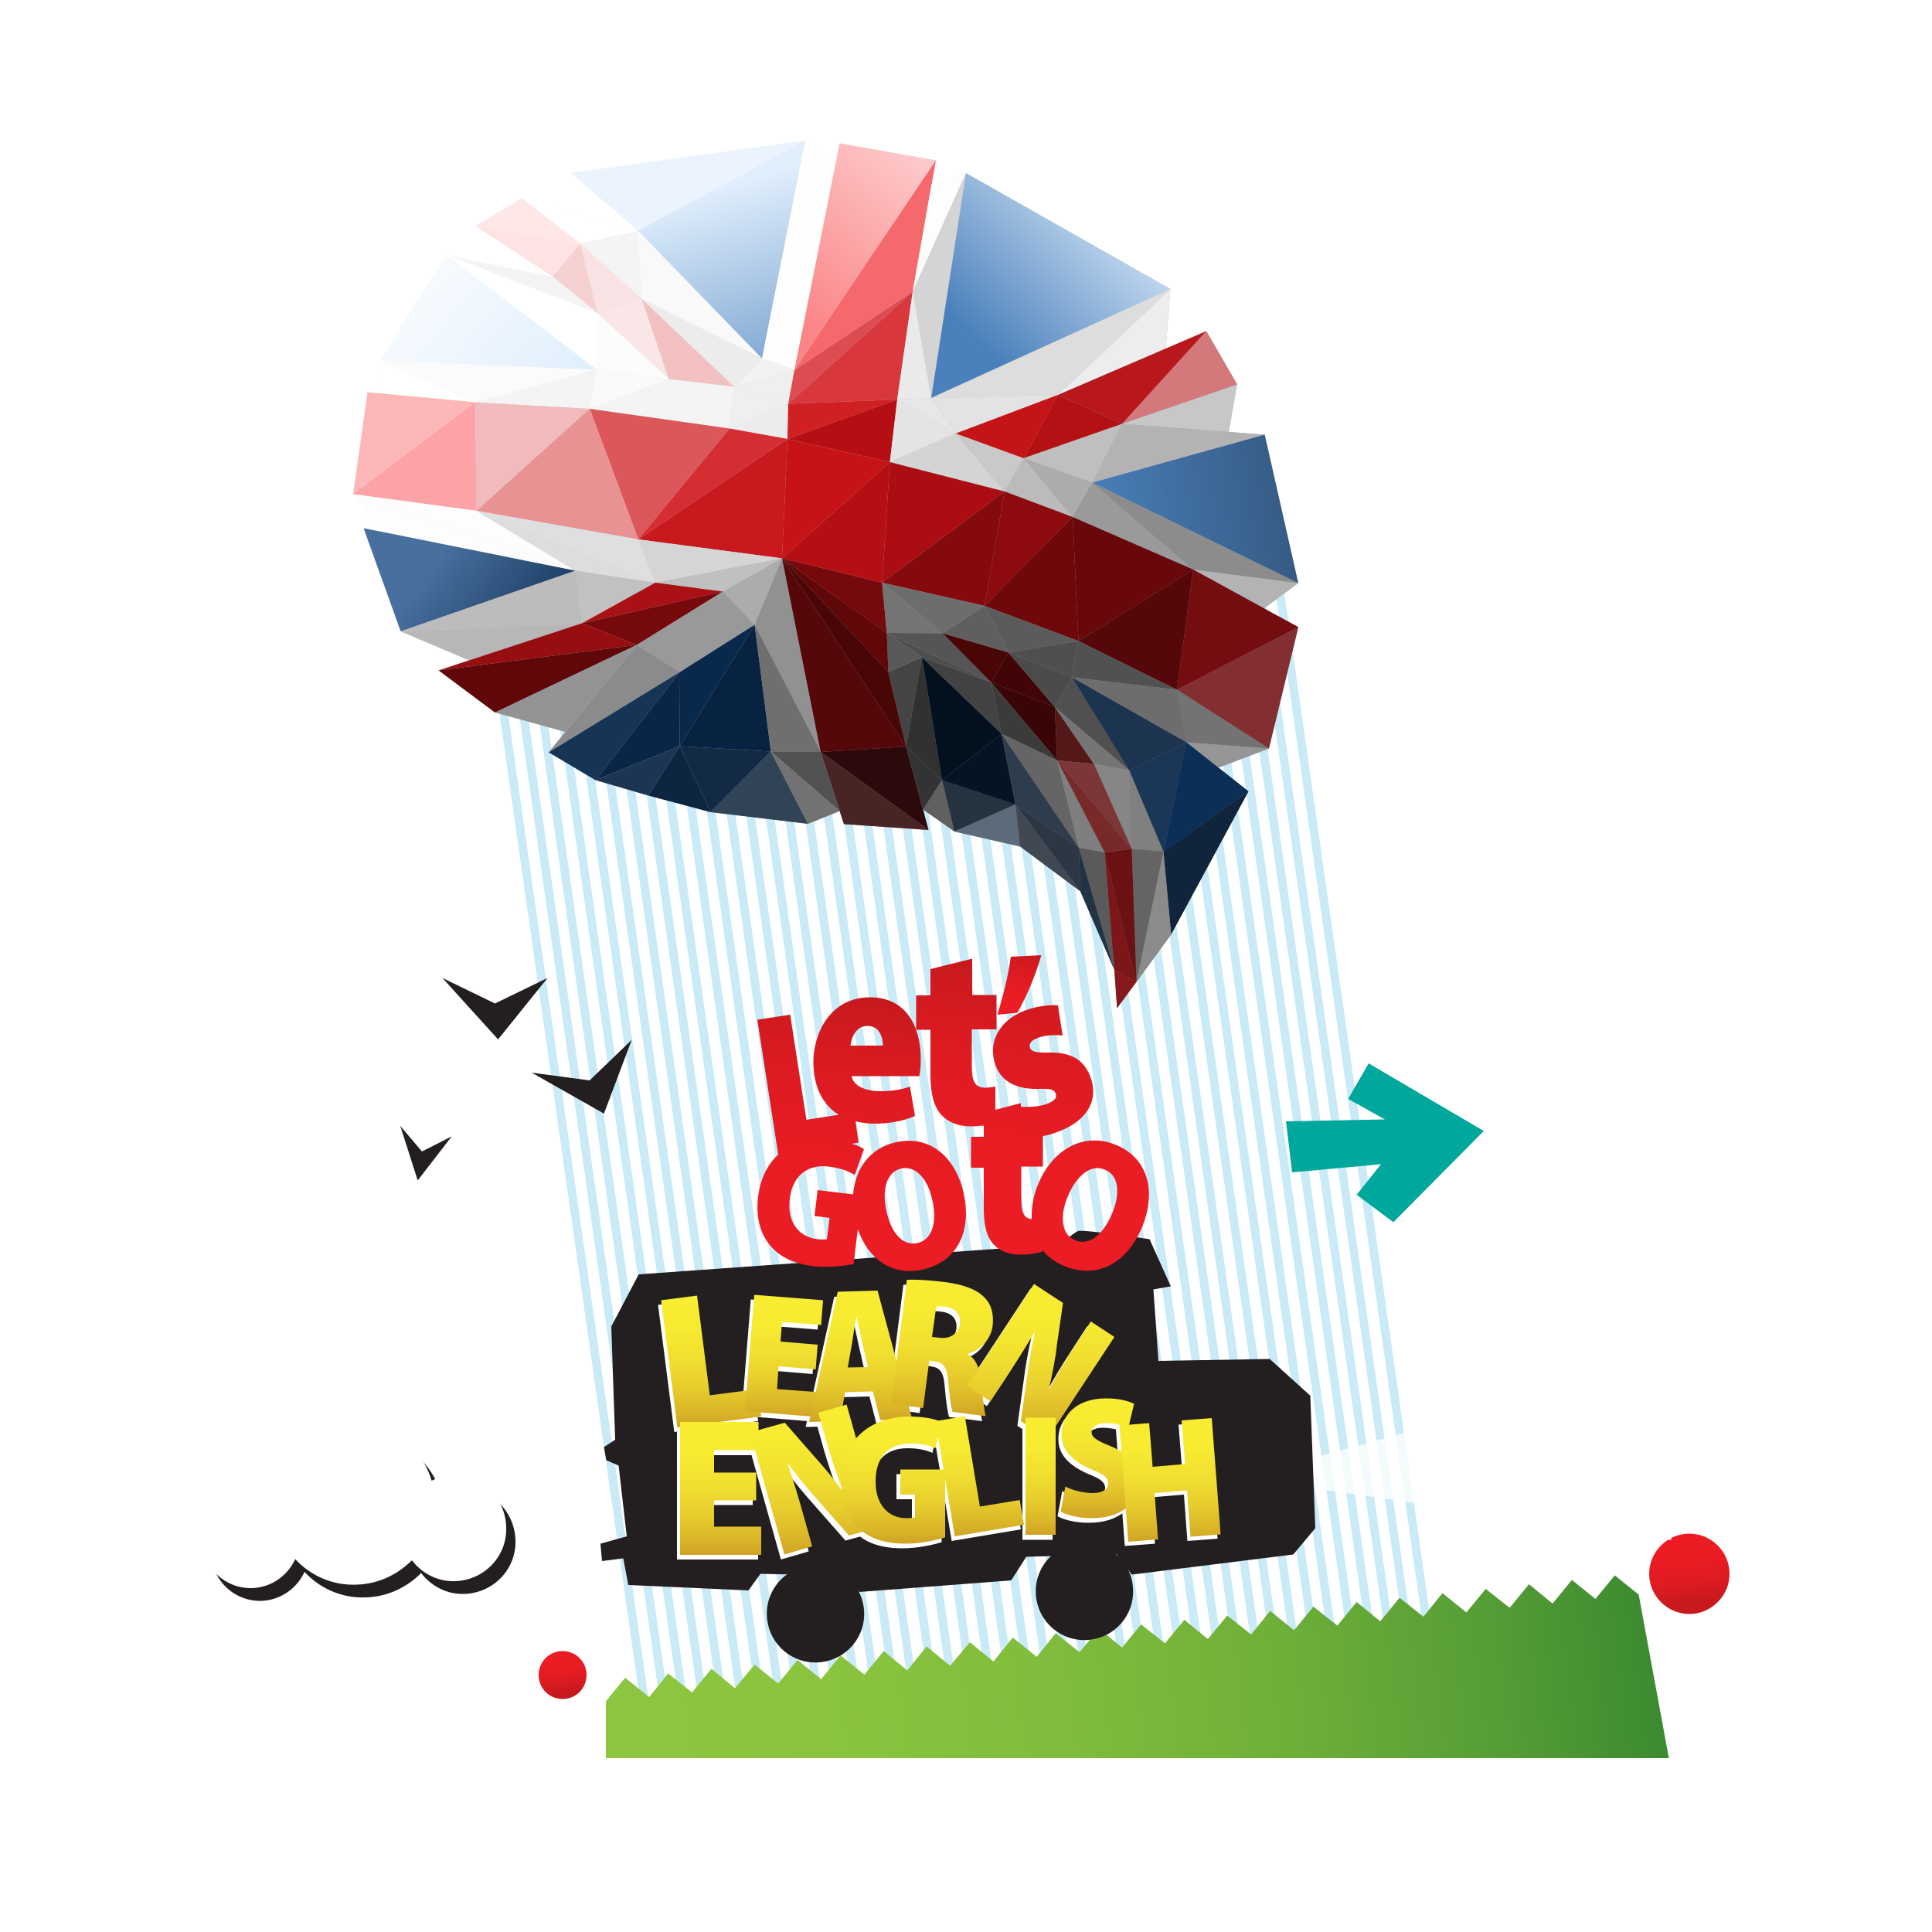 <?xml version="1.0" encoding="UTF-8"?> <!-- Generator: Adobe Illustrator 22.1.0, SVG Export Plug-In . SVG Version: 6.00 Build 0) --> <svg xmlns="http://www.w3.org/2000/svg" xmlns:xlink="http://www.w3.org/1999/xlink" id="Слой_1" x="0px" y="0px" viewBox="0 0 500 500" style="enable-background:new 0 0 500 500;" xml:space="preserve"> <style type="text/css"> .st0{opacity:0.25;} .st1{fill:#27AAE1;} .st2{fill:#F3F3F3;} .st3{fill:url(#SVGID_1_);} .st4{fill:#FFFFFF;} .st5{fill:#EBF4FE;} .st6{fill:url(#SVGID_2_);} .st7{fill:#FEFEFE;} .st8{fill:url(#SVGID_3_);} .st9{fill:#F5696D;} .st10{fill:#FDFDFD;} .st11{fill:#D4D4D4;} .st12{fill:url(#SVGID_4_);} .st13{fill:#DDDDDD;} .st14{fill:#EDEDED;} .st15{fill:#B8181C;} .st16{fill:#D4797B;} .st17{fill:#C7C7C7;} .st18{fill:#FFE7E8;} .st19{fill:#F4F4F4;} .st20{fill:#F9F9F9;} .st21{fill:#ECECEC;} .st22{fill:#F2F2F2;} .st23{fill:#EFEFEF;} .st24{fill:#DC4C50;} .st25{fill:#D8373B;} .st26{fill:#EAEAEA;} .st27{fill:#E7E7E7;} .st28{fill:#E3E3E3;} .st29{fill:#C51418;} .st30{fill:#B41115;} .st31{fill:#BFBFBF;} .st32{fill:#B3B3B3;} .st33{fill:url(#SVGID_5_);} .st34{fill:#FFE2E3;} .st35{fill:#F6D1D2;} .st36{fill:#F9E2E3;} .st37{fill:#FAE6E6;} .st38{fill:#F3C0C1;} .st39{fill:#D12024;} .st40{fill:#B50F13;} .st41{fill:#E4E4E4;} .st42{fill:#C9C9C9;} .st43{fill:#BBBBBB;} .st44{fill:#ACACAC;} .st45{fill:#9A9A9A;} .st46{fill:#8C8C8C;} .st47{fill:#FCFCFC;} .st48{fill:#FAFAFA;} .st49{fill:#DC575A;} .st50{fill:#D52E32;} .st51{fill:#C7191E;} .st52{fill:#C71318;} .st53{fill:#AB0D12;} .st54{fill:#850A0E;} .st55{fill:#8D0B0E;} .st56{fill:#6E080B;} .st57{fill:#68080B;} .st58{fill:#550709;} .st59{fill:#740D10;} .st60{fill:#832F31;} .st61{fill:url(#SVGID_6_);} .st62{fill:#FBFBFB;} .st63{fill:#F1BBBD;} .st64{fill:#E99294;} .st65{fill:#DFDFDF;} .st66{fill:#D5D5D5;} .st67{fill:#C0C0C0;} .st68{fill:#6D6D6D;} .st69{fill:#5F5F5F;} .st70{fill:#5B5B5B;} .st71{fill:#4F4F4F;} .st72{fill:#515151;} .st73{fill:#737373;} .st74{fill:#969696;} .st75{fill:#FDB7B9;} .st76{fill:#FDA2A6;} .st77{fill:#C1C1C1;} .st78{fill:#AA1115;} .st79{fill:#76090C;} .st80{fill:#480607;} .st81{fill:#410507;} .st82{fill:#4B4B4B;} .st83{fill:#505050;} .st84{fill:#1C3450;} .st85{fill:#1A3758;} .st86{fill:#0B2F56;} .st87{fill:#10243B;} .st88{fill:url(#SVGID_7_);} .st89{fill:#BCBCBC;} .st90{fill:#B7B7B7;} .st91{fill:#970E11;} .st92{fill:#60070A;} .st93{fill:#390506;} .st94{fill:none;stroke:#362013;stroke-width:2.500000e-02;stroke-miterlimit:10;} .st95{fill:#747474;} .st96{fill:#490607;} .st97{fill:#444444;} .st98{fill:#585858;} .st99{fill:#4E4E4E;} .st100{fill:#555555;} .st101{fill:#2C090A;} .st102{fill:#333333;} .st103{fill:#313131;} .st104{fill:#03101E;} .st105{fill:#424242;} .st106{fill:#3B3B3B;} .st107{fill:#606060;} .st108{fill:#253240;} .st109{fill:#041424;} .st110{fill:#2D3D4E;} .st111{fill:#656565;} .st112{fill:#492425;} .st113{fill:#5D6A79;} .st114{fill:#404953;} .st115{fill:#2D3744;} .st116{fill:#551819;} .st117{fill:#757575;} .st118{fill:#868686;} .st119{fill:#808080;} .st120{fill:#646464;} .st121{fill:#8B8B8B;} .st122{fill:#939393;} .st123{fill:#999999;} .st124{fill:#919191;} .st125{fill:#153456;} .st126{fill:#092646;} .st127{fill:#08294C;} .st128{fill:#072341;} .st129{fill:#6F6F6F;} .st130{fill:#525252;} .st131{fill:#1B3552;} .st132{fill:#0D2541;} .st133{fill:#122A44;} .st134{fill:#304357;} .st135{fill:#727272;} .st136{fill:#233346;} .st137{fill:#5A5A5A;} .st138{fill:#7F7F7F;} .st139{fill:#87181B;} .st140{fill:#7C1619;} .st141{fill:#6B1113;} .st142{fill:#782A2B;} .st143{fill:#7C3638;} .st144{fill:#231F20;} .st145{fill:url(#SVGID_8_);} .st146{fill:url(#SVGID_9_);} .st147{fill:url(#SVGID_10_);} .st148{fill:#00A79D;} .st149{opacity:0.8;fill:#FFFFFF;enable-background:new ;} .st150{fill:url(#SVGID_11_);} .st151{fill:url(#SVGID_12_);} .st152{fill:url(#SVGID_13_);} .st153{fill:url(#SVGID_14_);} .st154{fill:url(#SVGID_15_);} .st155{fill:url(#SVGID_16_);} .st156{fill:url(#SVGID_17_);} .st157{fill:url(#SVGID_18_);} .st158{fill:url(#SVGID_19_);} .st159{fill:url(#SVGID_20_);} .st160{fill:url(#SVGID_21_);} .st161{fill:url(#SVGID_22_);} .st162{fill:url(#SVGID_23_);} .st163{fill:url(#SVGID_24_);} .st164{fill:url(#SVGID_25_);} </style> <g class="st0"> <rect x="346.8" y="120.4" transform="matrix(0.99 -0.141 0.141 0.99 -34.639 51.57)" class="st1" width="2.2" height="301.4"></rect> <polygon class="st1" points="363.1,421.1 320.7,122.7 322.9,122.4 365.2,420.8 "></polygon> <rect x="336.9" y="121.8" transform="matrix(0.99 -0.141 0.141 0.99 -34.934 50.193)" class="st1" width="2.2" height="301.4"></rect> <rect x="332.1" y="122.4" transform="matrix(0.99 -0.141 0.141 0.99 -35.066 49.523)" class="st1" width="2.2" height="301.4"></rect> <rect x="327.2" y="123.1" transform="matrix(0.99 -0.141 0.141 0.99 -35.212 48.841)" class="st1" width="2.2" height="301.4"></rect> <rect x="322.2" y="123.8" transform="matrix(0.99 -0.141 0.141 0.99 -35.361 48.146)" class="st1" width="2.2" height="301.4"></rect> <rect x="317.4" y="124.5" transform="matrix(0.99 -0.141 0.141 0.99 -35.506 47.478)" class="st1" width="2.2" height="301.4"></rect> <rect x="312.4" y="125.2" transform="matrix(0.99 -0.141 0.141 0.99 -35.655 46.783)" class="st1" width="2.2" height="301.4"></rect> <polygon class="st1" points="328.7,426 286.4,127.6 288.5,127.3 330.9,425.7 "></polygon> <rect x="302.6" y="126.6" transform="matrix(0.99 -0.141 0.141 0.99 -35.948 45.42)" class="st1" width="2.2" height="301.4"></rect> <rect x="297.7" y="127.3" transform="matrix(0.99 -0.141 0.141 0.99 -36.096 44.739)" class="st1" width="2.2" height="301.4"></rect> <rect x="292.8" y="128" transform="matrix(0.99 -0.141 0.141 0.99 -36.242 44.057)" class="st1" width="2.2" height="301.4"></rect> <rect x="287.9" y="128.7" transform="matrix(0.99 -0.141 0.141 0.99 -36.389 43.376)" class="st1" width="2.2" height="301.4"></rect> <rect x="283" y="129.4" transform="matrix(0.99 -0.141 0.141 0.99 -36.536 42.694)" class="st1" width="2.2" height="301.4"></rect> <rect x="278.1" y="130.1" transform="matrix(0.99 -0.141 0.141 0.99 -36.683 42.013)" class="st1" width="2.2" height="301.4"></rect> <rect x="273.1" y="130.8" transform="matrix(0.99 -0.141 0.141 0.99 -36.832 41.318)" class="st1" width="2.2" height="301.4"></rect> <rect x="268.3" y="131.5" transform="matrix(0.99 -0.141 0.141 0.99 -36.977 40.65)" class="st1" width="2.2" height="301.4"></rect> <rect x="263.3" y="132.2" transform="matrix(0.99 -0.141 0.141 0.99 -37.126 39.955)" class="st1" width="2.2" height="301.4"></rect> <rect x="258.4" y="132.9" transform="matrix(0.99 -0.141 0.141 0.99 -37.273 39.273)" class="st1" width="2.2" height="301.4"></rect> <rect x="253.5" y="133.6" transform="matrix(0.99 -0.141 0.141 0.99 -37.419 38.592)" class="st1" width="2.2" height="301.4"></rect> <rect x="248.6" y="134.3" transform="matrix(0.99 -0.141 0.141 0.99 -37.566 37.91)" class="st1" width="2.2" height="301.4"></rect> <rect x="243.7" y="135" transform="matrix(0.99 -0.141 0.141 0.99 -37.713 37.229)" class="st1" width="2.2" height="301.4"></rect> <rect x="238.8" y="135.7" transform="matrix(0.99 -0.141 0.141 0.99 -37.859 36.547)" class="st1" width="2.2" height="301.4"></rect> <rect x="233.9" y="136.4" transform="matrix(0.99 -0.141 0.141 0.99 -38.007 35.866)" class="st1" width="2.2" height="301.4"></rect> <rect x="229" y="137.1" transform="matrix(0.99 -0.141 0.141 0.99 -38.154 35.185)" class="st1" width="2.2" height="301.4"></rect> <rect x="224.1" y="137.8" transform="matrix(0.99 -0.141 0.141 0.99 -38.3 34.503)" class="st1" width="2.2" height="301.4"></rect> <rect x="219.2" y="138.4" transform="matrix(0.99 -0.141 0.141 0.99 -38.434 33.819)" class="st1" width="2.2" height="301.4"></rect> <polygon class="st1" points="235.5,439.3 193.1,140.8 195.3,140.5 237.6,438.9 "></polygon> <rect x="209.3" y="139.8" transform="matrix(0.99 -0.141 0.141 0.99 -38.73 32.442)" class="st1" width="2.2" height="301.4"></rect> <rect x="204.4" y="140.5" transform="matrix(0.99 -0.141 0.141 0.99 -38.876 31.761)" class="st1" width="2.2" height="301.4"></rect> <rect x="199.5" y="141.2" transform="matrix(0.99 -0.141 0.141 0.99 -39.023 31.079)" class="st1" width="2.2" height="301.4"></rect> <polygon class="st1" points="215.8,442 173.5,143.6 175.7,143.3 218,441.7 "></polygon> <rect x="189.7" y="142.7" transform="matrix(0.99 -0.141 0.141 0.99 -39.331 29.718)" class="st1" width="2.2" height="301.4"></rect> <polygon class="st1" points="206,443.4 163.6,145 165.8,144.7 208.2,443.1 "></polygon> <rect x="179.9" y="144.1" transform="matrix(0.99 -0.141 0.141 0.99 -39.624 28.355)" class="st1" width="2.2" height="301.4"></rect> <rect x="175" y="144.8" transform="matrix(0.99 -0.141 0.141 0.99 -39.771 27.674)" class="st1" width="2.2" height="301.4"></rect> <rect x="170.1" y="145.5" transform="matrix(0.99 -0.141 0.141 0.99 -39.917 26.992)" class="st1" width="2.2" height="301.4"></rect> <rect x="165.2" y="146.1" transform="matrix(0.99 -0.141 0.141 0.99 -40.051 26.308)" class="st1" width="2.2" height="301.4"></rect> <rect x="160.3" y="146.9" transform="matrix(0.99 -0.141 0.141 0.99 -40.211 25.63)" class="st1" width="2.2" height="301.4"></rect> <rect x="155.3" y="147.6" transform="matrix(0.99 -0.141 0.141 0.99 -40.361 24.934)" class="st1" width="2.2" height="301.4"></rect> <rect x="150.5" y="148.3" transform="matrix(0.99 -0.141 0.141 0.99 -40.505 24.267)" class="st1" width="2.2" height="301.4"></rect> <rect x="145.5" y="148.9" transform="matrix(0.99 -0.141 0.141 0.99 -40.641 23.568)" class="st1" width="2.2" height="301.4"></rect> </g> <g> <g> <path class="st2" d="M254.6,318.7c0.3,0,1.1-0.5,0.4-0.5C254.6,318.1,253.9,318.7,254.6,318.7L254.6,318.7z"></path> </g> </g> <linearGradient id="SVGID_1_" gradientUnits="userSpaceOnUse" x1="-182.65" y1="278.943" x2="46.18" y2="459.879" gradientTransform="matrix(0.985 0.174 -0.174 0.985 372.109 -190.902)"> <stop offset="0" style="stop-color:#FFFFFF"></stop> <stop offset="1" style="stop-color:#515151"></stop> </linearGradient> <polygon class="st3" points="315.3,198.6 315.4,198.6 328.4,193.7 328.4,193.7 336,162.3 327.1,157.5 327.1,157.4 327.1,157.4 335.9,150.9 327.3,112.5 318,111.8 318,111.8 318,111.7 320.1,99.4 320.1,99.4 312.2,85.7 301.7,90.2 301.7,90.2 301.7,90.2 302.9,74.8 302.9,74.8 250,44.8 250,44.8 241.2,47.6 241.1,47.6 241.1,47.6 242.2,41.5 217.3,37.1 215.9,41 215.9,41.1 215.9,41.1 208.4,36.4 208.4,36.4 208.4,36.4 208.4,36.4 147.8,44.7 147.8,44.7 144,53.7 144,53.8 144,53.8 135.1,51.3 123,58.5 123,58.5 123,58.5 121.5,67.2 121.5,67.2 121.4,67.2 115.6,66 115.6,66 98.1,93.3 98.1,93.3 98.1,93.3 98.9,101.8 99,101.9 98.9,101.8 95.2,101.5 91.4,127.9 91.4,127.9 91.4,127.9 99,137.6 99,137.6 98.9,137.6 94.1,136.7 103.7,163.4 103.7,163.4 103.7,163.4 103.7,163.4 121.3,170.8 121.4,170.9 121.3,170.9 113.5,173.5 128.1,184.3 146.3,189.4 146.4,189.4 146.3,189.4 142,194.7 154.1,201.9 154.2,201.9 167.8,205.8 167.8,205.8 183.9,210.1 183.9,210.1 183.9,210.1 209.1,213.2 217.3,209.9 217.3,209.9 217.3,209.9 218.4,213.2 240.3,214.8 238.9,209.5 238.9,209.5 238.9,209.5 247,215.1 247,215.2 247,215.2 264,219 264.1,219 264.1,219 279.6,230.6 279.6,230.7 279.6,230.7 279.6,230.7 288.4,251 288.4,251 288.4,251 289.1,260.9 294.1,254.1 294.2,254 294.2,254 303.1,241.8 303.1,241.8 303.1,241.8 323.1,204.8 315.4,198.7 "></polygon> <g> <polygon class="st4" points="147.7,44.7 165.1,59.7 144,53.8 "></polygon> <polygon class="st5" points="165.1,59.7 147.7,44.7 208.4,36.4 "></polygon> <linearGradient id="SVGID_2_" gradientUnits="userSpaceOnUse" x1="-108.291" y1="333.847" x2="-140.984" y2="267.322" gradientTransform="matrix(0.985 0.174 -0.174 0.985 372.109 -190.902)"> <stop offset="0" style="stop-color:#4A80BB"></stop> <stop offset="1" style="stop-color:#E1EFFD"></stop> </linearGradient> <polygon class="st6" points="208.4,36.4 197.2,92.8 165.1,59.7 "></polygon> <polygon class="st7" points="197.2,92.8 208.4,36.4 215.9,41.1 "></polygon> <polygon class="st7" points="217.3,37.1 205.6,95.8 197.2,92.8 "></polygon> <linearGradient id="SVGID_3_" gradientUnits="userSpaceOnUse" x1="-77.293" y1="212.224" x2="-120.626" y2="295.469" gradientTransform="matrix(0.985 0.174 -0.174 0.985 372.109 -190.902)"> <stop offset="0" style="stop-color:#FFFFFF"></stop> <stop offset="1" style="stop-color:#FB8587"></stop> </linearGradient> <polygon class="st8" points="205.6,95.8 217.3,37.1 242.2,41.5 "></polygon> <polygon class="st9" points="242.2,41.5 236.2,75.5 205.6,95.8 "></polygon> <polygon class="st10" points="236.2,75.5 241.1,47.6 250,44.8 "></polygon> <polygon class="st11" points="250,44.8 241,103 236.2,75.5 "></polygon> <linearGradient id="SVGID_4_" gradientUnits="userSpaceOnUse" x1="-71.237" y1="293.962" x2="-38.546" y2="246.066" gradientTransform="matrix(0.985 0.174 -0.174 0.985 372.109 -190.902)"> <stop offset="0" style="stop-color:#4A80BB"></stop> <stop offset="1" style="stop-color:#E1EFFD"></stop> </linearGradient> <polygon class="st12" points="241,103 250,44.8 302.9,74.8 "></polygon> <polygon class="st13" points="302.9,74.8 273.8,102.2 241,103 "></polygon> <polygon class="st14" points="273.8,102.2 302.9,74.8 301.7,90.2 "></polygon> <polygon class="st15" points="312.2,85.7 290.4,109.7 273.8,102.2 "></polygon> <polygon class="st16" points="290.4,109.7 312.2,85.7 320.2,99.5 "></polygon> <polygon class="st17" points="320.2,99.5 318,111.8 290.4,109.7 "></polygon> <polygon class="st18" points="135.1,51.3 150.2,63 123,58.5 "></polygon> <polygon class="st4" points="150.2,63 135.1,51.3 165.1,59.7 "></polygon> <polygon class="st19" points="165.1,59.7 166.1,77.4 150.2,63 "></polygon> <polygon class="st20" points="166.1,77.4 165.1,59.7 197.2,92.8 "></polygon> <polygon class="st21" points="197.2,92.8 190,100.1 166.1,77.4 "></polygon> <polygon class="st22" points="190,100.1 197.2,92.8 205.6,95.8 "></polygon> <polygon class="st23" points="205.6,95.8 204,104.5 190,100.1 "></polygon> <polygon class="st24" points="204,104.5 205.6,95.8 236.2,75.5 "></polygon> <polygon class="st25" points="236.2,75.5 232.2,103.4 204,104.5 "></polygon> <polygon class="st26" points="232.2,103.4 236.2,75.5 241,103 "></polygon> <polygon class="st27" points="241,103 247.3,112.2 232.2,103.4 "></polygon> <polygon class="st28" points="247.3,112.2 241,103 273.8,102.2 "></polygon> <polygon class="st29" points="273.8,102.2 264.9,118.6 247.3,112.2 "></polygon> <polygon class="st30" points="264.9,118.6 273.8,102.2 290.4,109.7 "></polygon> <polygon class="st31" points="290.4,109.7 282.7,124.9 264.9,118.6 "></polygon> <polygon class="st32" points="282.7,124.9 290.4,109.7 327.3,112.5 "></polygon> <linearGradient id="SVGID_5_" gradientUnits="userSpaceOnUse" x1="-32.313" y1="339.981" x2="18.623" y2="324.016" gradientTransform="matrix(0.985 0.174 -0.174 0.985 372.109 -190.902)"> <stop offset="0" style="stop-color:#4A80BB"></stop> <stop offset="1" style="stop-color:#355B84"></stop> </linearGradient> <polygon class="st33" points="327.3,112.5 336,150.9 282.7,124.9 "></polygon> <polygon class="st34" points="143,71.6 123,58.5 150.2,63 "></polygon> <polygon class="st35" points="150.2,63 154.7,81.1 143,71.6 "></polygon> <polygon class="st36" points="154.7,81.1 150.2,63 166.1,77.4 "></polygon> <polygon class="st37" points="166.1,77.4 173.1,98.1 154.7,81.1 "></polygon> <polygon class="st38" points="173.1,98.1 166.1,77.4 190,100.1 "></polygon> <polygon class="st19" points="190,100.1 188.8,110.9 173.1,98.1 "></polygon> <polygon class="st23" points="188.8,110.9 190,100.1 204,104.5 "></polygon> <polygon class="st21" points="204,104.5 203.8,113.6 188.8,110.9 "></polygon> <polygon class="st39" points="203.8,113.6 204,104.5 232.2,103.4 "></polygon> <polygon class="st40" points="232.2,103.4 230.3,119.6 203.8,113.6 "></polygon> <polygon class="st41" points="230.3,119.6 232.2,103.4 247.3,112.2 "></polygon> <polygon class="st11" points="247.3,112.2 260,127.2 230.3,119.6 "></polygon> <polygon class="st42" points="260,127.2 247.3,112.2 264.9,118.6 "></polygon> <polygon class="st43" points="264.9,118.6 277.6,133.8 260,127.2 "></polygon> <polygon class="st44" points="277.6,133.8 264.9,118.6 282.7,124.9 "></polygon> <polygon class="st45" points="282.7,124.9 308.8,147.4 277.6,133.8 "></polygon> <polygon class="st46" points="308.8,147.4 282.7,124.9 336,150.9 "></polygon> <polygon class="st32" points="336,150.9 327.1,157.5 308.8,147.4 "></polygon> <polygon class="st19" points="115.6,66 143,71.6 154.7,81.1 "></polygon> <polygon class="st4" points="154.7,81.1 154.4,95.7 115.6,66 "></polygon> <polygon class="st47" points="154.4,95.7 154.7,81.1 173.1,98.1 "></polygon> <polygon class="st48" points="173.1,98.1 152.6,105.8 154.4,95.7 "></polygon> <polygon class="st19" points="152.6,105.8 173.1,98.1 188.8,110.9 "></polygon> <polygon class="st49" points="188.8,110.9 165.2,139.6 152.6,105.8 "></polygon> <polygon class="st50" points="165.2,139.6 188.8,110.9 203.8,113.6 "></polygon> <polygon class="st51" points="203.8,113.6 202.4,144.5 165.2,139.6 "></polygon> <polygon class="st52" points="202.4,144.5 203.8,113.6 230.3,119.6 "></polygon> <polygon class="st40" points="230.3,119.6 228.3,150.8 202.4,144.5 "></polygon> <polygon class="st53" points="228.3,150.8 230.3,119.6 260,127.2 "></polygon> <polygon class="st54" points="260,127.2 254.8,156.8 228.3,150.8 "></polygon> <polygon class="st55" points="254.8,156.8 260,127.2 277.6,133.8 "></polygon> <polygon class="st56" points="277.6,133.8 279.1,165.9 254.8,156.8 "></polygon> <polygon class="st57" points="279.1,165.9 277.6,133.8 308.8,147.4 "></polygon> <polygon class="st58" points="308.8,147.4 304.6,178.5 279.1,165.9 "></polygon> <polygon class="st59" points="304.6,178.5 308.8,147.4 336,162.3 "></polygon> <polygon class="st60" points="336,162.3 328.4,193.7 304.6,178.5 "></polygon> <linearGradient id="SVGID_6_" gradientUnits="userSpaceOnUse" x1="-229.573" y1="301.542" x2="-176.359" y2="333.47" gradientTransform="matrix(0.985 0.174 -0.174 0.985 372.109 -190.902)"> <stop offset="0" style="stop-color:#FFFFFF"></stop> <stop offset="1" style="stop-color:#E1EFFD"></stop> </linearGradient> <polygon class="st61" points="98.1,93.3 115.6,66 154.4,95.7 "></polygon> <polygon class="st62" points="154.4,95.7 123,104.1 98.1,93.3 "></polygon> <polygon class="st19" points="123,104.1 154.4,95.7 152.6,105.8 "></polygon> <polygon class="st63" points="152.6,105.8 123.3,132.2 123,104.1 "></polygon> <polygon class="st64" points="123.3,132.2 152.6,105.8 165.2,139.6 "></polygon> <polygon class="st65" points="165.2,139.6 169.6,150.8 123.3,132.2 "></polygon> <polygon class="st66" points="169.6,150.8 165.2,139.6 202.4,144.5 "></polygon> <polygon class="st67" points="202.4,144.5 187.1,153.1 169.6,150.8 "></polygon> <polygon class="st68" points="243.9,163.9 228.3,150.8 254.8,156.8 "></polygon> <polygon class="st69" points="254.8,156.8 261,168.9 243.9,163.9 "></polygon> <polygon class="st70" points="261,168.9 254.8,156.8 279.1,165.9 "></polygon> <polygon class="st4" points="123,58.5 143,71.6 121.4,67.2 "></polygon> <polygon class="st71" points="279.1,165.9 277.4,175.3 261,168.9 "></polygon> <polygon class="st72" points="277.4,175.3 279.1,165.9 304.6,178.5 "></polygon> <polygon class="st68" points="304.6,178.5 307,192.1 277.4,175.3 "></polygon> <polygon class="st73" points="307,192.1 304.6,178.5 328.4,193.7 "></polygon> <polygon class="st74" points="328.4,193.7 315.3,198.7 307,192.1 "></polygon> <polygon class="st4" points="98.9,101.9 98.1,93.4 123,104.1 "></polygon> <polygon class="st75" points="123,104.1 91.4,127.9 95.1,101.5 "></polygon> <polygon class="st76" points="91.4,127.9 123,104.1 123.3,132.2 "></polygon> <polygon class="st10" points="123.3,132.2 148.9,147.7 91.4,127.9 "></polygon> <polygon class="st13" points="148.9,147.7 123.3,132.2 169.6,150.8 "></polygon> <polygon class="st77" points="169.6,150.8 150.6,161.3 148.9,147.7 "></polygon> <polygon class="st78" points="150.6,161.3 169.6,150.8 187.1,153.1 "></polygon> <polygon class="st79" points="187.1,153.1 164.8,166.9 150.6,161.3 "></polygon> <polygon class="st80" points="256.5,176.6 243.9,163.9 261,168.9 "></polygon> <polygon class="st81" points="261,168.9 273,183 256.5,176.6 "></polygon> <polygon class="st82" points="273,183 261,168.9 277.4,175.3 "></polygon> <polygon class="st83" points="277.4,175.3 292.2,199.3 273,183 "></polygon> <polygon class="st84" points="292.2,199.3 277.4,175.3 307,192.1 "></polygon> <polygon class="st85" points="307,192.1 301.1,220.4 292.2,199.3 "></polygon> <polygon class="st86" points="301.1,220.4 307,192.1 323.1,204.8 "></polygon> <polygon class="st87" points="323.1,204.8 303.1,241.8 301.1,220.4 "></polygon> <polygon class="st10" points="99,137.6 91.4,127.9 148.9,147.7 "></polygon> <linearGradient id="SVGID_7_" gradientUnits="userSpaceOnUse" x1="-156.789" y1="396.651" x2="-197.079" y2="376.125" gradientTransform="matrix(0.985 0.174 -0.174 0.985 372.109 -190.902)"> <stop offset="0" style="stop-color:#08294C"></stop> <stop offset="1" style="stop-color:#48709E"></stop> </linearGradient> <polygon class="st88" points="148.9,147.7 103.7,163.4 94.1,136.7 "></polygon> <polygon class="st89" points="103.7,163.4 148.9,147.7 150.6,161.3 "></polygon> <polygon class="st90" points="150.6,161.3 121.4,170.9 103.7,163.4 "></polygon> <polygon class="st91" points="113.5,173.5 150.6,161.3 164.8,166.9 "></polygon> <polygon class="st92" points="164.8,166.9 128.1,184.4 113.5,173.5 "></polygon> <polygon class="st93" points="273.6,196.8 256.5,176.6 273,183 "></polygon> <polygon class="st94" points="202.4,144.5 229.5,163.8 229.9,173.9 "></polygon> <polygon class="st79" points="229.5,163.8 202.4,144.5 228.3,150.8 "></polygon> <polygon class="st95" points="228.3,150.8 243.9,163.9 229.5,163.8 "></polygon> <polygon class="st94" points="202.4,144.5 234.5,193.2 212.4,194.6 "></polygon> <polygon class="st96" points="234.5,193.2 202.4,144.5 229.9,173.9 "></polygon> <polygon class="st97" points="229.9,173.9 238.6,170.1 234.5,193.2 "></polygon> <polygon class="st98" points="238.6,170.1 229.9,173.9 229.5,163.8 "></polygon> <polygon class="st99" points="229.5,163.8 256.5,176.6 238.6,170.1 "></polygon> <polygon class="st100" points="256.5,176.6 229.5,163.8 243.9,163.9 "></polygon> <polygon class="st101" points="240.3,214.8 212.4,194.6 234.5,193.2 "></polygon> <polygon class="st102" points="234.5,193.2 243.8,201.9 238.9,209.5 "></polygon> <polygon class="st103" points="243.8,201.9 234.5,193.2 238.6,170.1 "></polygon> <polygon class="st104" points="238.6,170.1 259.2,189.9 243.8,201.9 "></polygon> <polygon class="st105" points="259.2,189.9 238.6,170.1 256.5,176.6 "></polygon> <polygon class="st106" points="256.5,176.6 273.6,196.8 259.2,189.9 "></polygon> <polygon class="st107" points="247,215.2 238.9,209.5 243.8,201.9 "></polygon> <polygon class="st108" points="243.8,201.9 262.8,208.2 247,215.2 "></polygon> <polygon class="st109" points="262.8,208.2 243.8,201.9 259.2,189.9 "></polygon> <polygon class="st110" points="259.2,189.9 279.2,219.4 262.8,208.2 "></polygon> <polygon class="st111" points="279.2,219.4 259.2,189.9 273.6,196.8 "></polygon> <polygon class="st112" points="212.4,194.6 240.3,214.8 218.4,213.3 "></polygon> <polygon class="st113" points="264,219.1 247,215.2 262.8,208.2 "></polygon> <polygon class="st114" points="262.8,208.2 279.6,230.7 264,219.1 "></polygon> <polygon class="st115" points="279.6,230.7 262.8,208.2 279.2,219.4 "></polygon> <polygon class="st116" points="273,183 283.1,197.7 273.6,196.8 "></polygon> <polygon class="st117" points="283.1,197.7 273,183 292.2,199.3 "></polygon> <polygon class="st118" points="292.2,199.3 292.9,219.7 283.1,197.7 "></polygon> <polygon class="st119" points="292.9,219.7 292.2,199.3 301.1,220.4 "></polygon> <polygon class="st120" points="301.1,220.4 294.1,254.1 292.9,219.7 "></polygon> <polygon class="st121" points="294.1,254.1 301.1,220.4 303.1,241.8 "></polygon> <polygon class="st122" points="146.3,189.4 128.1,184.4 164.8,166.9 "></polygon> <polygon class="st121" points="164.8,166.9 176,173.9 142,194.7 "></polygon> <polygon class="st123" points="176,173.9 164.8,166.9 187.1,153.1 "></polygon> <polygon class="st123" points="187.1,153.1 195.3,161.7 176,173.9 "></polygon> <polygon class="st44" points="195.3,161.7 187.1,153.1 202.4,144.5 "></polygon> <polygon class="st124" points="202.4,144.5 212.4,194.6 195.3,161.7 "></polygon> <polygon class="st58" points="202.4,144.5 234.5,193.2 212.4,194.6 "></polygon> <polygon class="st92" points="202.4,144.5 229.5,163.8 229.9,173.9 "></polygon> <polygon class="st125" points="154.1,201.9 142,194.7 176,173.9 "></polygon> <polygon class="st126" points="176,173.9 175.9,193.1 154.1,201.9 "></polygon> <polygon class="st127" points="175.9,193.1 176,173.9 195.3,161.7 "></polygon> <polygon class="st128" points="195.3,161.7 199.5,194.5 175.9,193.1 "></polygon> <polygon class="st129" points="199.5,194.5 195.3,161.7 212.4,194.6 "></polygon> <polygon class="st130" points="212.4,194.6 217.3,209.9 199.5,194.5 "></polygon> <polygon class="st131" points="167.8,205.9 154.1,201.9 175.9,193.1 "></polygon> <polygon class="st132" points="175.9,193.1 183.9,210.2 167.8,205.9 "></polygon> <polygon class="st133" points="183.9,210.2 175.9,193.1 199.5,194.5 "></polygon> <polygon class="st134" points="199.5,194.5 209.1,213.2 183.9,210.2 "></polygon> <polygon class="st135" points="209.1,213.2 199.5,194.5 217.3,209.9 "></polygon> <polygon class="st136" points="288.4,251 279.6,230.7 279.2,219.4 "></polygon> <polygon class="st137" points="279.2,219.4 285.9,220.6 288.4,251 "></polygon> <polygon class="st138" points="285.9,220.6 279.2,219.4 273.6,196.8 "></polygon> <polygon class="st139" points="288.4,251 294.1,254.1 289.1,260.9 "></polygon> <polygon class="st140" points="294.1,254.1 288.4,251 285.9,220.6 "></polygon> <polygon class="st141" points="285.9,220.6 292.9,219.7 294.1,254.1 "></polygon> <polygon class="st142" points="292.9,219.7 285.9,220.6 273.6,196.8 "></polygon> <polygon class="st143" points="273.6,196.8 283.1,197.7 292.9,219.7 "></polygon> </g> <path class="st144" d="M119.4,385.2c-1.9,0.1-3.6,0.5-5.3,1.3c-2.6-8.9-11-15.3-20.7-14.9c-10.7,0.4-19.2,8.7-20.1,19.1 c-1.9-1-4.1-1.7-6.4-1.6c-6.9,0.2-12.4,6-12.2,13s6,12.4,13,12.2c5-0.2,9.2-3.3,11.1-7.5c4,4.3,9.7,6.9,16,6.6 c5.6-0.2,10.5-2.6,14.2-6.3c2.6,3.4,6.7,5.6,11.3,5.4c7.5-0.3,13.4-6.5,13.1-14C133.1,390.8,126.8,384.9,119.4,385.2z"></path> <path class="st4" d="M117,381.9c-1.9,0.1-3.6,0.5-5.3,1.3c-2.6-8.9-11-15.3-20.7-14.9c-10.7,0.4-19.2,8.7-20.1,19.1 c-1.9-1-4.1-1.7-6.4-1.6c-6.9,0.2-12.4,6-12.2,13s6,12.4,13,12.2c5-0.2,9.2-3.3,11.1-7.5c4,4.3,9.7,6.9,16,6.6 c5.6-0.2,10.5-2.6,14.2-6.3c2.6,3.4,6.7,5.6,11.3,5.4c7.5-0.3,13.4-6.5,13.1-14C130.8,387.5,124.5,381.6,117,381.9z"></path> <linearGradient id="SVGID_8_" gradientUnits="userSpaceOnUse" x1="144.073" y1="461.786" x2="506.509" y2="416.271" gradientTransform="matrix(1 0 0 1 0 2)"> <stop offset="0" style="stop-color:#8DC63F"></stop> <stop offset="0.2" style="stop-color:#8AC43E"></stop> <stop offset="0.366" style="stop-color:#7FBC3C"></stop> <stop offset="0.522" style="stop-color:#6EAF39"></stop> <stop offset="0.67" style="stop-color:#559D35"></stop> <stop offset="0.813" style="stop-color:#36862F"></stop> <stop offset="0.951" style="stop-color:#106A28"></stop> <stop offset="1" style="stop-color:#005F25"></stop> </linearGradient> <polygon class="st145" points="424.1,412.7 417.9,407.7 412.9,413.8 406.8,408.9 401.8,415 395.7,410 390.7,416.1 384.5,411.2 379.5,417.3 373.3,412.3 368.4,418.4 362.2,413.5 357.2,419.6 351.1,414.6 346.1,420.7 339.9,415.8 334.9,421.9 328.7,416.9 323.8,423 317.6,418.1 312.6,424.2 306.5,419.2 301.5,425.3 295.3,420.4 290.4,426.4 284.4,421.5 279.4,427.6 273.2,422.7 268.3,428.8 262.1,423.8 257.1,430 251,425 245.9,431.1 239.8,426.1 234.8,432.3 228.7,427.3 223.7,433.4 217.5,428.4 212.5,434.6 206.4,429.6 201.4,435.7 195.3,430.8 190.2,436.9 184.1,431.9 179.1,438 172.9,433.1 168,439.2 161.8,434.2 156.8,440.3 156.8,455 431.9,455 "></polygon> <linearGradient id="SVGID_9_" gradientUnits="userSpaceOnUse" x1="144.862" y1="426.191" x2="146.194" y2="435.783" gradientTransform="matrix(1 0 0 1 0 2)"> <stop offset="0" style="stop-color:#ED1C24"></stop> <stop offset="0.35" style="stop-color:#EA1C23"></stop> <stop offset="0.644" style="stop-color:#DF1B22"></stop> <stop offset="0.915" style="stop-color:#CE1A1F"></stop> <stop offset="1" style="stop-color:#C7191E"></stop> </linearGradient> <path class="st146" d="M151.8,433.5c0,3.4-2.7,6.2-6.2,6.2c-3.4,0-6.2-2.7-6.2-6.2c0-3.4,2.7-6.2,6.2-6.2S151.8,430.1,151.8,433.5z"></path> <linearGradient id="SVGID_10_" gradientUnits="userSpaceOnUse" x1="435.958" y1="396.357" x2="438.205" y2="412.538" gradientTransform="matrix(1 0 0 1 0 2)"> <stop offset="0" style="stop-color:#ED1C24"></stop> <stop offset="0.35" style="stop-color:#EA1C23"></stop> <stop offset="0.644" style="stop-color:#DF1B22"></stop> <stop offset="0.915" style="stop-color:#CE1A1F"></stop> <stop offset="1" style="stop-color:#C7191E"></stop> </linearGradient> <path class="st147" d="M447.6,407.3c0,5.7-4.7,10.4-10.4,10.4c-5.7,0-10.4-4.7-10.4-10.4c0-5.7,4.7-10.4,10.4-10.4 S447.6,401.6,447.6,407.3z"></path> <polygon class="st144" points="128.1,259.7 114.5,253.1 128.9,269 141.7,253.1 "></polygon> <polygon class="st144" points="152.6,279.6 137.6,277.6 156.3,288.2 163.5,269.1 "></polygon> <polygon class="st144" points="109.2,298 103.6,291.4 108.1,305.5 116.9,294.1 "></polygon> <path class="st144" d="M159.2,372.6l-2.9,1.9l0.6,3.4l3.2,1.4l2.1,18.3l-6.8,1.9l0.4,4.5l5.5-0.7l1.3,6.9l31.1,1.4l3.1-4.3l21.7,0.5 l3.9,4.2l39.3-3l3.9-6.1l23.4-0.7l3.9,5.3l41.8-5.2l5.7-6.8l-1.3-34.3l-10.5-9.5l-28.8,0.5l-1.3-18.5l4.5-0.8l-5.5-12.2 c0,0-17.2-2.6-18.5-2.1s-4.4,3.4-4.4,3.4l-109.3,7.8l-7.1,13.5L159.2,372.6z"></path> <path class="st144" d="M293.2,410.8c0.6,6.9-4.5,13-11.5,13.6c-6.9,0.6-13-4.5-13.6-11.5c-0.6-6.9,4.5-13,11.5-13.6 C286.6,398.7,292.7,403.8,293.2,410.8z"></path> <path class="st144" d="M223.6,416.6c0.6,6.9-4.5,13-11.5,13.6c-6.9,0.6-13-4.5-13.6-11.5c-0.6-6.9,4.5-13,11.5-13.6 C217,404.6,223,409.7,223.6,416.6z"></path> <polygon class="st148" points="334.4,303.4 332.8,290.2 358.4,289.7 348.9,284.4 354.2,275.2 384,292.7 360.6,316.3 351.1,309.2 357.4,301.3 "></polygon> <polygon class="st149" points="340.7,377.1 432.5,351.8 432.5,398.6 340.7,385.3 "></polygon> <g> <path class="st4" d="M170.3,337.7l9.3-1.2l3.3,25.8l12.4-1.6l0.9,7.1l-21.7,2.8L170.3,337.7z"></path> <path class="st4" d="M210.3,355.6l-9.6-0.8l-0.5,5.9l10.7,0.8l-0.5,6.4l-18.5-1.5l2.4-30.1l17.8,1.4l-0.5,6.4l-10.1-0.8l-0.4,5.1 l9.6,0.8L210.3,355.6z"></path> <path class="st4" d="M217.8,361.6l-1.3,7.5l-8,0.2l7.4-33.7l10.3-0.3l9,33.3l-8.3,0.2l-1.9-7.4L217.8,361.6z M223.8,355l-1.4-6.1 c-0.4-1.9-1.1-4.9-1.5-6.9h-0.1c-0.4,2-0.8,5.1-1.1,6.9l-1.1,6.2L223.8,355z"></path> <path class="st4" d="M233.8,332.5c2.4-0.1,5.9,0.1,9.8,0.6c4.5,0.6,8,1.7,10.2,3.9c1.9,1.9,2.5,4.3,2.2,7.4 c-0.5,3.8-3.5,6.5-6.4,7.2v0.2c2.1,1.2,2.9,3.4,3.3,6.4c0.4,3.4,0.9,8.2,1.3,9.6l-8.6-1.1c-0.3-1-0.8-3.9-1.1-7.8 c-0.3-4-1.3-5-3.7-5.3l-1.2-0.2l-1.6,12.3l-8.3-1.1L233.8,332.5z M240.3,347.3l1.9,0.2c3,0.4,4.9-1.2,5.3-3.5 c0.3-2.4-0.9-4.1-3.6-4.5c-1.3-0.2-2.1-0.2-2.5-0.1L240.3,347.3z"></path> <path class="st4" d="M249.4,359.8l17.3-26.3l7.5,4.9l-1.6,11.1c-0.3,3.1-1.2,7.5-2,11l0.1,0.1c1.7-3.3,4.2-7.5,7-11.7l3.7-5.7 l6.1,4l-17.3,26.3l-6.9-4.5l1.6-11.5c0.4-3.4,1.2-7.9,2-11.4l-0.1-0.1c-1.9,3.3-4.5,7.4-7.5,12l-3.9,5.9L249.4,359.8z"></path> <path class="st4" d="M194.8,389.5H184v6.8h12.2v7.3h-21v-34.3h20.3v7.3H184v5.8h10.9L194.8,389.5L194.8,389.5z"></path> <path class="st4" d="M202.1,403.6l-8.9-31.6l9-2.5l7.7,8.8c2.2,2.4,5.2,6,7.3,9l0.1-0.1c-1.4-3.6-3.1-8.4-4.5-13.5l-1.9-6.8 l7.3-2.1l8.9,31.6l-8.3,2.3l-8-9.1c-2.4-2.7-5.5-6.3-7.6-9.4l-0.2,0.1c1.3,3.8,2.8,8.6,4.3,14.1l2,7.1L202.1,403.6z"></path> <path class="st4" d="M243.7,399.1c-2.1,0.7-6.3,1.6-10,1.6c-5.7,0-9.6-1.4-12.2-4c-3-2.9-4.6-7.3-4.5-12.1 c0.1-11.3,8-16.8,17.6-16.8c3.9,0,6.8,0.7,8.3,1.4l-1.6,6.8c-1.6-0.7-3.5-1.2-6.5-1.2c-5,0-9,2.8-9,9.8c0,6.3,3.5,9.5,8,9.5 c0.9,0,1.8-0.1,2.2-0.2V388h-4v-6.5h11.6L243.7,399.1L243.7,399.1z"></path> <path class="st4" d="M241.3,369l7.6-1.3l3.9,23.4l10.3-1.7l1.1,6.4l-17.9,3L241.3,369z"></path> <path class="st4" d="M272.4,368.2v30.3h-7.8v-30.3H272.4z"></path> <path class="st4" d="M274.9,385.9c1.7,0.9,4.4,1.7,7.1,1.7s4-1.1,4-2.5c0-1.6-1.3-2.4-4.5-3.7c-5-2.2-7.6-5.1-7.6-8.9 c0-5.3,4.1-9.4,11.6-9.4c3.2,0,5.5,0.6,7.2,1.4l-1.5,6.3c-1.2-0.6-3.2-1.3-5.8-1.3c-2.4,0-3.7,1-3.7,2.3c0,1.4,1.3,2.2,5,3.7 c5,2.1,7.2,5.1,7.2,9c0,5.4-4.1,9.6-12.2,9.6c-3.3,0-6.5-0.8-8-1.7L274.9,385.9z"></path> <path class="st4" d="M296.6,369.4l0.9,11.3l8.4-0.7l-0.9-11.3l7.8-0.6l2.3,30.1l-7.8,0.6l-0.9-12l-8.4,0.7l0.9,12l-7.8,0.6 l-2.3-30.1L296.6,369.4z"></path> </g> <g> <linearGradient id="SVGID_11_" gradientUnits="userSpaceOnUse" x1="184.05" y1="333.3" x2="184.05" y2="367.4" gradientTransform="matrix(1 0 0 1 0 2)"> <stop offset="0" style="stop-color:#F9ED32"></stop> <stop offset="0.263" style="stop-color:#F7EA31"></stop> <stop offset="0.483" style="stop-color:#F1DF30"></stop> <stop offset="0.688" style="stop-color:#E8CE2D"></stop> <stop offset="0.882" style="stop-color:#DAB628"></stop> <stop offset="1" style="stop-color:#D0A325"></stop> </linearGradient> <path class="st150" d="M171.1,336.5l9.3-1.2l3.3,25.8l12.4-1.6l0.9,7.1l-21.7,2.8L171.1,336.5z"></path> <linearGradient id="SVGID_12_" gradientUnits="userSpaceOnUse" x1="202.9" y1="333.213" x2="202.9" y2="364.858" gradientTransform="matrix(1 0 0 1 0 2)"> <stop offset="0" style="stop-color:#F9ED32"></stop> <stop offset="0.263" style="stop-color:#F7EA31"></stop> <stop offset="0.483" style="stop-color:#F1DF30"></stop> <stop offset="0.688" style="stop-color:#E8CE2D"></stop> <stop offset="0.882" style="stop-color:#DAB628"></stop> <stop offset="1" style="stop-color:#D0A325"></stop> </linearGradient> <path class="st151" d="M211.1,354.4l-9.6-0.8l-0.4,5.9l10.7,0.8l-0.5,6.4l-18.5-1.5l2.4-30.1l17.8,1.4l-0.5,6.4l-10.1-0.8l-0.4,5.1 l9.6,0.8L211.1,354.4z"></path> <linearGradient id="SVGID_13_" gradientUnits="userSpaceOnUse" x1="222.75" y1="332.072" x2="222.75" y2="366.072" gradientTransform="matrix(1 0 0 1 0 2)"> <stop offset="0" style="stop-color:#F9ED32"></stop> <stop offset="0.263" style="stop-color:#F7EA31"></stop> <stop offset="0.483" style="stop-color:#F1DF30"></stop> <stop offset="0.688" style="stop-color:#E8CE2D"></stop> <stop offset="0.882" style="stop-color:#DAB628"></stop> <stop offset="1" style="stop-color:#D0A325"></stop> </linearGradient> <path class="st152" d="M218.7,360.3l-1.3,7.5l-8,0.2l7.4-33.7l10.3-0.3l9,33.3l-8.3,0.2l-1.9-7.4L218.7,360.3z M224.6,353.8 l-1.4-6.1c-0.4-1.9-1.1-4.9-1.5-6.9h-0.1c-0.4,2-0.8,5.1-1.1,6.9l-1.1,6.2L224.6,353.8z"></path> <linearGradient id="SVGID_14_" gradientUnits="userSpaceOnUse" x1="243.787" y1="329.232" x2="243.787" y2="364.493" gradientTransform="matrix(1 0 0 1 0 2)"> <stop offset="0" style="stop-color:#F9ED32"></stop> <stop offset="0.263" style="stop-color:#F7EA31"></stop> <stop offset="0.483" style="stop-color:#F1DF30"></stop> <stop offset="0.688" style="stop-color:#E8CE2D"></stop> <stop offset="0.882" style="stop-color:#DAB628"></stop> <stop offset="1" style="stop-color:#D0A325"></stop> </linearGradient> <path class="st153" d="M234.7,331.2c2.4-0.1,5.9,0.1,9.8,0.6c4.5,0.6,8,1.7,10.2,3.9c1.9,1.9,2.5,4.3,2.2,7.4 c-0.5,3.8-3.5,6.5-6.4,7.2v0.2c2.1,1.2,2.9,3.4,3.3,6.4c0.4,3.4,0.9,8.2,1.3,9.6l-8.6-1.1c-0.3-1-0.8-3.9-1.1-7.8 c-0.3-4-1.3-5-3.7-5.3l-1.2-0.2l-1.6,12.3l-8.3-1.1L234.7,331.2z M241.2,346l1.9,0.2c3,0.4,4.9-1.2,5.3-3.5 c0.3-2.4-0.9-4.1-3.6-4.5c-1.3-0.2-2.1-0.2-2.5-0.1L241.2,346z"></path> <linearGradient id="SVGID_15_" gradientUnits="userSpaceOnUse" x1="269.35" y1="330.3" x2="269.35" y2="370.3" gradientTransform="matrix(1 0 0 1 0 2)"> <stop offset="0" style="stop-color:#F9ED32"></stop> <stop offset="0.263" style="stop-color:#F7EA31"></stop> <stop offset="0.483" style="stop-color:#F1DF30"></stop> <stop offset="0.688" style="stop-color:#E8CE2D"></stop> <stop offset="0.882" style="stop-color:#DAB628"></stop> <stop offset="1" style="stop-color:#D0A325"></stop> </linearGradient> <path class="st154" d="M250.3,358.6l17.3-26.3l7.5,4.9l-1.6,11.1c-0.3,3.1-1.2,7.5-2,11l0.1,0.1c1.7-3.3,4.2-7.5,7-11.7l3.7-5.7 l6.1,4l-17.3,26.3l-6.9-4.5l1.6-11.5c0.4-3.4,1.2-7.9,2-11.4l-0.1-0.1c-1.9,3.3-4.5,7.4-7.5,12l-3.9,5.9L250.3,358.6z"></path> <linearGradient id="SVGID_16_" gradientUnits="userSpaceOnUse" x1="186.5" y1="366" x2="186.5" y2="400.305" gradientTransform="matrix(1 0 0 1 0 2)"> <stop offset="0" style="stop-color:#F9ED32"></stop> <stop offset="0.263" style="stop-color:#F7EA31"></stop> <stop offset="0.483" style="stop-color:#F1DF30"></stop> <stop offset="0.688" style="stop-color:#E8CE2D"></stop> <stop offset="0.882" style="stop-color:#DAB628"></stop> <stop offset="1" style="stop-color:#D0A325"></stop> </linearGradient> <path class="st155" d="M195.7,388.3h-10.9v6.8H197v7.3h-21V368h20.3v7.3h-11.5v5.8h10.9V388.3L195.7,388.3z"></path> <linearGradient id="SVGID_17_" gradientUnits="userSpaceOnUse" x1="211.05" y1="361.658" x2="211.05" y2="400.339" gradientTransform="matrix(1 0 0 1 0 2)"> <stop offset="0" style="stop-color:#F9ED32"></stop> <stop offset="0.263" style="stop-color:#F7EA31"></stop> <stop offset="0.483" style="stop-color:#F1DF30"></stop> <stop offset="0.688" style="stop-color:#E8CE2D"></stop> <stop offset="0.882" style="stop-color:#DAB628"></stop> <stop offset="1" style="stop-color:#D0A325"></stop> </linearGradient> <path class="st156" d="M203,402.3l-8.9-31.6l9-2.5l7.7,8.8c2.2,2.4,5.2,6,7.3,9l0.1-0.1c-1.4-3.6-3.1-8.4-4.5-13.5l-1.9-6.8 l7.3-2.1l8.9,31.6l-8.3,2.3l-8-9.1c-2.4-2.7-5.5-6.3-7.6-9.4l-0.2,0.1c1.3,3.8,2.8,8.6,4.3,14.1l2,7.1L203,402.3z"></path> <linearGradient id="SVGID_18_" gradientUnits="userSpaceOnUse" x1="231.198" y1="364.493" x2="231.198" y2="397.524" gradientTransform="matrix(1 0 0 1 0 2)"> <stop offset="0" style="stop-color:#F9ED32"></stop> <stop offset="0.263" style="stop-color:#F7EA31"></stop> <stop offset="0.483" style="stop-color:#F1DF30"></stop> <stop offset="0.688" style="stop-color:#E8CE2D"></stop> <stop offset="0.882" style="stop-color:#DAB628"></stop> <stop offset="1" style="stop-color:#D0A325"></stop> </linearGradient> <path class="st157" d="M244.5,397.9c-2.1,0.7-6.3,1.6-10,1.6c-5.7,0-9.6-1.4-12.2-4c-3-2.9-4.6-7.3-4.5-12.1 c0.1-11.3,8-16.8,17.6-16.8c3.9,0,6.8,0.7,8.3,1.4l-1.6,6.8c-1.6-0.7-3.5-1.2-6.5-1.2c-5,0-9,2.8-9,9.8c0,6.3,3.5,9.5,8,9.5 c0.9,0,1.8-0.1,2.2-0.2v-5.9H233v-6.5h11.6v17.6H244.5z"></path> <linearGradient id="SVGID_19_" gradientUnits="userSpaceOnUse" x1="253.55" y1="364.5" x2="253.55" y2="395.646" gradientTransform="matrix(1 0 0 1 0 2)"> <stop offset="0" style="stop-color:#F9ED32"></stop> <stop offset="0.263" style="stop-color:#F7EA31"></stop> <stop offset="0.483" style="stop-color:#F1DF30"></stop> <stop offset="0.688" style="stop-color:#E8CE2D"></stop> <stop offset="0.882" style="stop-color:#DAB628"></stop> <stop offset="1" style="stop-color:#D0A325"></stop> </linearGradient> <path class="st158" d="M242.1,367.8l7.6-1.3l3.9,23.4l10.3-1.7l1.1,6.4l-17.9,3L242.1,367.8z"></path> <linearGradient id="SVGID_20_" gradientUnits="userSpaceOnUse" x1="269.3" y1="364.936" x2="269.3" y2="395.196" gradientTransform="matrix(1 0 0 1 0 2)"> <stop offset="0" style="stop-color:#F9ED32"></stop> <stop offset="0.263" style="stop-color:#F7EA31"></stop> <stop offset="0.483" style="stop-color:#F1DF30"></stop> <stop offset="0.688" style="stop-color:#E8CE2D"></stop> <stop offset="0.882" style="stop-color:#DAB628"></stop> <stop offset="1" style="stop-color:#D0A325"></stop> </linearGradient> <path class="st159" d="M273.2,366.9v30.3h-7.8v-30.3H273.2z"></path> <linearGradient id="SVGID_21_" gradientUnits="userSpaceOnUse" x1="284.6" y1="359.782" x2="284.6" y2="390.863" gradientTransform="matrix(1 0 0 1 0 2)"> <stop offset="0" style="stop-color:#F9ED32"></stop> <stop offset="0.263" style="stop-color:#F7EA31"></stop> <stop offset="0.483" style="stop-color:#F1DF30"></stop> <stop offset="0.688" style="stop-color:#E8CE2D"></stop> <stop offset="0.882" style="stop-color:#DAB628"></stop> <stop offset="1" style="stop-color:#D0A325"></stop> </linearGradient> <path class="st160" d="M275.7,384.7c1.7,0.9,4.4,1.7,7.1,1.7s4-1.1,4-2.5c0-1.6-1.3-2.4-4.5-3.7c-5-2.2-7.6-5.1-7.6-8.9 c0-5.3,4.1-9.4,11.6-9.4c3.2,0,5.5,0.6,7.2,1.4l-1.5,6.3c-1.2-0.6-3.2-1.3-5.8-1.3c-2.4,0-3.7,1-3.7,2.3c0,1.4,1.3,2.2,5,3.7 c5,2.1,7.2,5.1,7.2,9c0,5.4-4.1,9.6-12.2,9.6c-3.3,0-6.5-0.8-8-1.7L275.7,384.7z"></path> <linearGradient id="SVGID_22_" gradientUnits="userSpaceOnUse" x1="302.8" y1="365" x2="302.8" y2="397.033" gradientTransform="matrix(1 0 0 1 0 2)"> <stop offset="0" style="stop-color:#F9ED32"></stop> <stop offset="0.263" style="stop-color:#F7EA31"></stop> <stop offset="0.483" style="stop-color:#F1DF30"></stop> <stop offset="0.688" style="stop-color:#E8CE2D"></stop> <stop offset="0.882" style="stop-color:#DAB628"></stop> <stop offset="1" style="stop-color:#D0A325"></stop> </linearGradient> <path class="st161" d="M297.4,368.3l0.9,11.3l8.4-0.7l-0.9-11.3l7.8-0.6l2.3,30.1l-7.8,0.6l-0.9-12l-8.4,0.7l0.9,12L292,399 l-2.3-30.1L297.4,368.3z"></path> </g> <g> <linearGradient id="SVGID_23_" gradientUnits="userSpaceOnUse" x1="262.577" y1="261.325" x2="265.015" y2="244.532" gradientTransform="matrix(1 0 0 1 0 2)"> <stop offset="0" style="stop-color:#ED1C24"></stop> <stop offset="0.35" style="stop-color:#EA1C23"></stop> <stop offset="0.644" style="stop-color:#DF1B22"></stop> <stop offset="0.915" style="stop-color:#CE1A1F"></stop> <stop offset="1" style="stop-color:#C7191E"></stop> </linearGradient> <path class="st162" d="M269.5,247.2l-7.9,0.4c-0.7,5-1.9,9.9-3.5,15l5.2-0.5C265.8,257.6,267.9,252.7,269.5,247.2z"></path> <linearGradient id="SVGID_24_" gradientUnits="userSpaceOnUse" x1="217.345" y1="326.567" x2="227.566" y2="256.157" gradientTransform="matrix(1 0 0 1 0 2)"> <stop offset="0" style="stop-color:#ED1C24"></stop> <stop offset="0.35" style="stop-color:#EA1C23"></stop> <stop offset="0.644" style="stop-color:#DF1B22"></stop> <stop offset="0.915" style="stop-color:#CE1A1F"></stop> <stop offset="1" style="stop-color:#C7191E"></stop> </linearGradient> <path class="st163" d="M231.9,295.6c-6.8,1.5-10.6,6.9-11.1,13.5l-9.2-1.1l-0.8,6.7l3.9,0.5l-0.7,5.5c-0.4,0.1-1.4,0.1-2.5,0 c-4.8-0.6-7.9-4.5-7.1-10.5c0.8-6.5,5.2-8.9,10-8.3c3.3,0.4,5.2,1.2,6.8,2.2l2.4-6.7c-0.7-0.5-1.8-1-3.1-1.4l1.7-0.3l-0.8-5.5 c1.4,0.3,3,0.6,4.8,0.6c3.5,0,7.2-0.5,10.6-2l-1.3-7.6c-2.5,0.9-5.1,1.2-7.8,1.2c-3.7,0-6.9-1.4-7.3-3.9h17.5 c0.2-0.8,0.4-2.4,0.4-4.4c0-8.6-3.9-16-13.1-16c-10.4,0-14.7,9.4-14.7,16.7c0,6.3,2.3,11,6.5,13.7l-8.3,1.3l-4.2-27.2l-8.5,1.3 l5.4,34.9c-2.7,2.5-4.6,6.1-5.2,10.9c-0.6,4.6,0.3,9,2.7,12.1c2.3,3.1,6,5.2,11.7,5.9c3.8,0.4,8-0.1,10.3-0.6l1.1-9 c2.5,7.4,8.6,12.2,16.6,10.5c8.9-1.9,13-9.6,10.8-19.8C247.5,300.1,241.2,293.6,231.9,295.6z M224.5,265.5c3.3,0,4,3.3,4,5.1h-8.4 C220.3,268.6,221.5,265.5,224.5,265.5z M237.5,321.7c-3.7,0.8-6.8-2.3-8.1-8.3c-1.3-5.8,0.2-10.2,3.9-11s6.9,2.8,8,8.3 C242.6,316.4,241.2,320.8,237.5,321.7z"></path> <linearGradient id="SVGID_25_" gradientUnits="userSpaceOnUse" x1="261.185" y1="323.688" x2="272.055" y2="248.805" gradientTransform="matrix(1 0 0 1 0 2)"> <stop offset="0" style="stop-color:#ED1C24"></stop> <stop offset="0.35" style="stop-color:#EA1C23"></stop> <stop offset="0.644" style="stop-color:#DF1B22"></stop> <stop offset="0.915" style="stop-color:#CE1A1F"></stop> <stop offset="1" style="stop-color:#C7191E"></stop> </linearGradient> <path class="st164" d="M288.8,296.3c-8.4-3.5-16.5,1.3-20.1,10.1c-1.3,3-1.8,6.2-1.7,9.1c-2-0.2-2.7-1.7-2.7-5v-8.6h5.6V294 c1.3-0.2,2.6-0.6,3.9-1.1c8.1-3,10.5-8.7,8.4-14.2c-1.6-4.2-4.7-6.4-10.6-6.3c-3.5,0.1-4.6-0.2-5-1.2c-0.4-1.2,0.4-2,2-2.6 c2.1-0.8,4.9-0.8,6.4-0.6l-1.2-7.8c-2-0.2-5.2,0.1-8.5,1.3c-6.9,2.6-9.8,8.5-7.6,14.3c1.2,3.4,4.5,6.2,11.1,6 c3.2-0.1,4,0.2,4.4,1.2c0.4,1.1-0.2,1.9-2.3,2.7c-1.9,0.7-4.7,0.9-6.7,0.7v-0.9l-6.6,1.7v-6c-0.6,0.1-1.5,0.3-2.6,0.3 c-2.7,0-3.5-1.7-3.5-5.6v-9.5h6.4v-8.9h-6.3v-9.4l-10.8,2.7v6.8h-3.7v8.9h3.7v11.6c0,5,0.9,8.3,2.8,10.4c1.6,1.8,4.3,3,7.5,3 c1.3,0,2.4-0.1,3.5-0.2v2.9h-3.3v8h3.3v10.5c0,4.5,0.8,7.5,2.5,9.3c1.4,1.6,3.9,2.7,6.8,2.7c2.5,0,4.8-0.4,5.9-0.8v-0.4 c1.3,1.7,3.2,3.1,5.5,4.1c8.4,3.5,16.3-0.4,20.3-10.1C299.1,309,297.6,299.9,288.8,296.3z M287.8,314.1c-2.3,5.4-5.9,8.4-9.5,6.9 c-3.5-1.4-4.3-5.9-1.9-11.5c2.3-5.5,6.1-8.3,9.5-6.8C289.6,304.1,290,308.9,287.8,314.1z"></path> </g> </svg> 